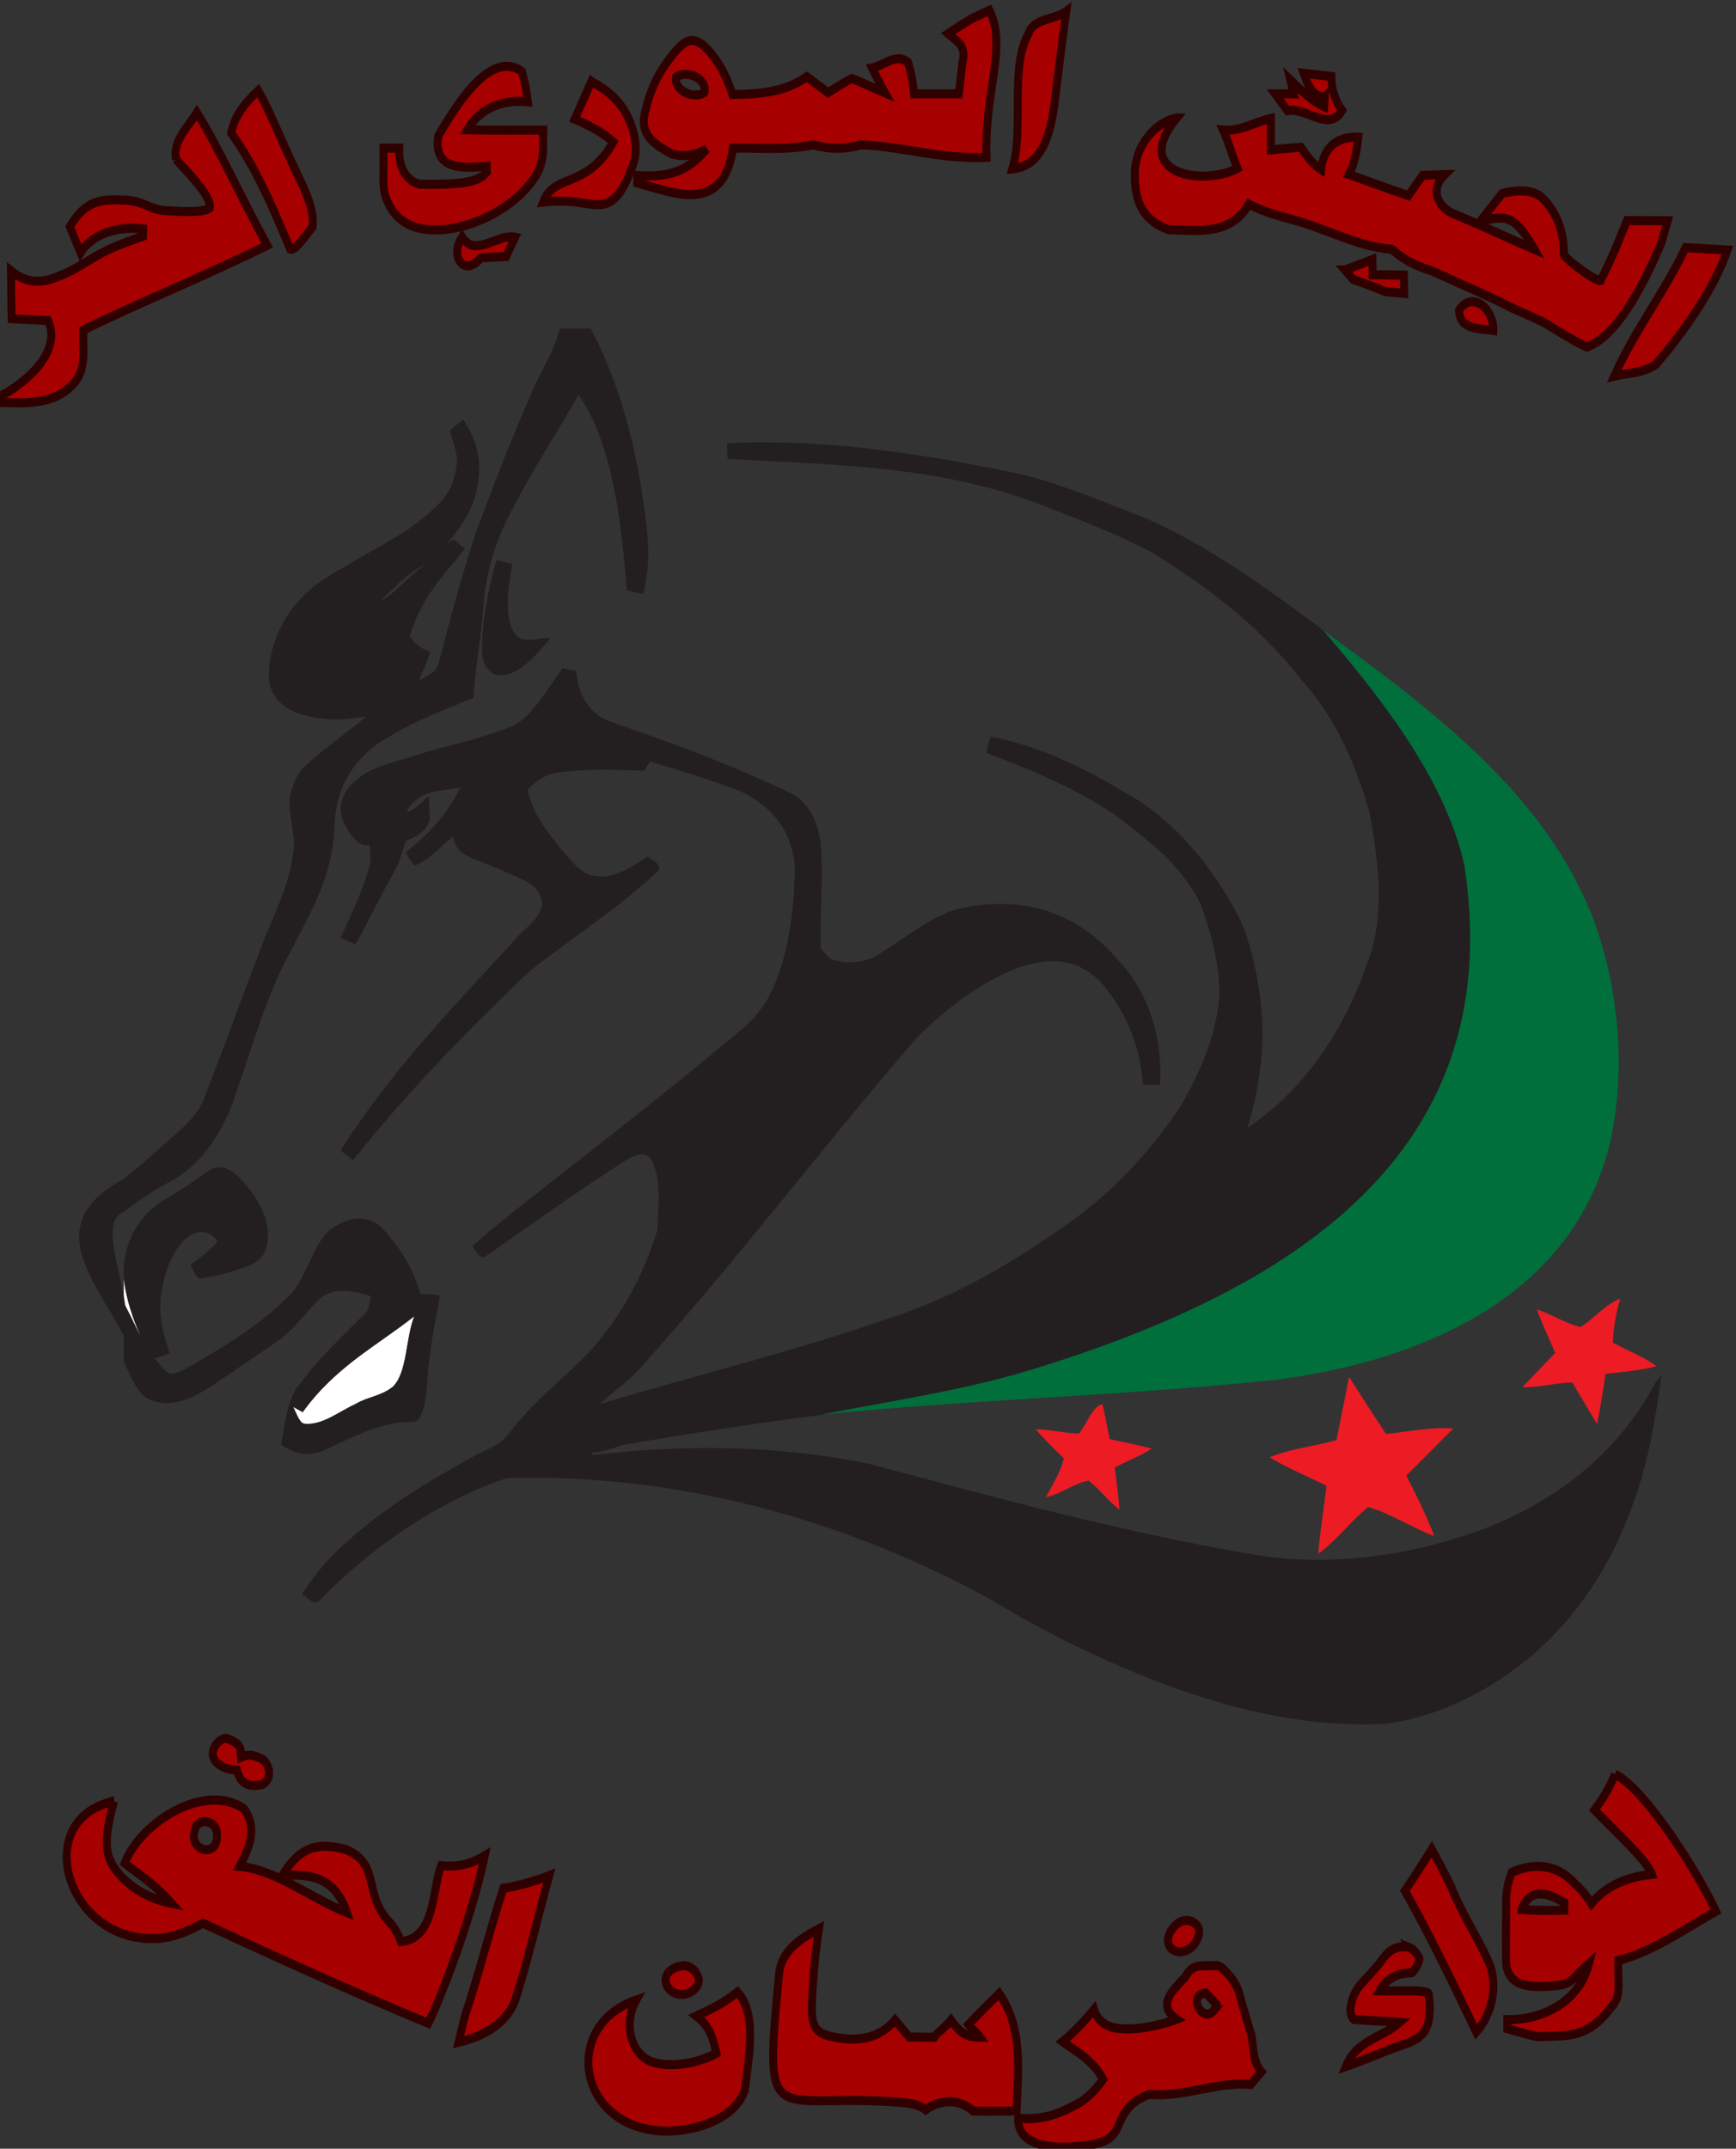 <?xml version="1.0" encoding="UTF-8" standalone="no"?>
<svg
   xmlns:dc="http://purl.org/dc/elements/1.1/"
   xmlns:cc="http://creativecommons.org/ns#"
   xmlns:rdf="http://www.w3.org/1999/02/22-rdf-syntax-ns#"
   xmlns:svg="http://www.w3.org/2000/svg"
   xmlns="http://www.w3.org/2000/svg"
   xmlns:sodipodi="http://sodipodi.sourceforge.net/DTD/sodipodi-0.dtd"
   xmlns:inkscape="http://www.inkscape.org/namespaces/inkscape"
   width="497.771"
   height="615.962"
   viewBox="0 0 398.217 492.769"
   version="1.1"
   id="svg2"
   inkscape:version="0.48.4 r9939"
   sodipodi:docname="Insignia of the Knights of Justice Brigade.svg">
  <rect x="0" y="0" width="398.217" height="492.769" fill="#333333" stroke="none"/>
  <defs
     id="defs30">
    <path
       style="fill:none;stroke:#00ff00;stroke-width:0.836px;stroke-linecap:butt;stroke-linejoin:miter;stroke-opacity:1"
       d="m 1302.999,-41.008 c 4.413,28.573 94.097,37.37 144.442,37.248 55.705,-0.135 138.24,-10.864 141.043,-37.248"
       id="path3273-9-3"
       inkscape:connector-curvature="0"
       sodipodi:nodetypes="csc" />
    <path
       style="fill:none;stroke:#00ff00;stroke-width:0.836px;stroke-linecap:butt;stroke-linejoin:miter;stroke-opacity:1"
       d="m 1302.999,-41.008 c 4.413,28.573 94.097,37.37 144.442,37.248 55.705,-0.135 138.24,-10.864 141.043,-37.248"
       id="path3273-9-4"
       inkscape:connector-curvature="0"
       sodipodi:nodetypes="csc" />
  </defs>
  <sodipodi:namedview
     pagecolor="#ffffff"
     bordercolor="#666666"
     borderopacity="1"
     objecttolerance="10"
     gridtolerance="10"
     guidetolerance="10"
     inkscape:pageopacity="0"
     inkscape:pageshadow="2"
     inkscape:window-width="1680"
     inkscape:window-height="988"
     id="namedview28"
     showgrid="false"
     inkscape:zoom="0.08594067"
     inkscape:cx="1413.4933"
     inkscape:cy="643.41991"
     inkscape:window-x="-8"
     inkscape:window-y="-8"
     inkscape:window-maximized="1"
     inkscape:current-layer="g4344"
     fit-margin-top="0"
     fit-margin-left="0"
     fit-margin-right="0"
     fit-margin-bottom="0" />
  <g
     id="g3077"
     transform="matrix(1.019,0,0,0.933,78.17,-573.045)">
    <g
       transform="matrix(0.705,0,0,1.368,1397.771,-355.986)"
       id="#006f3cff-2">
      <g
         id="g4344"
         transform="matrix(1.393,0,0,0.784,855.118,353.873)">
        <g
           transform="matrix(1.818,0,0,2.074,-2142.47,439.47)"
           id="#e6010eff-7-7-7"
           style="fill:#a70000;fill-opacity:1;stroke:#2e0000;stroke-opacity:1">
          <path
             id="path4190-4-8-2"
             d="m 137.54,8.65 c 0.54,-0.22 1.63,-0.66 2.17,-0.88 2.285,3.988 -0.648,8.959 -0.366,16.254 C 133.545,24.245 128.76,22.81 123.59,22.64 l -0.05,-0.01 c -0.05,0.01 -0.13,0.02 -0.18,0.03 -1.9,0.49 -3.85,0.46 -5.75,0 -0.04,0 -0.12,-0.02 -0.16,-0.02 l -0.07,0.01 c -3.31,0.6 -6.67,0.31 -10.01,0.35 -0.486,2.989 -1.784,4.384 -3.544,4.896 -2.386,0.694 -5.312,-0.263 -8.518,-1.052 l 0,-0.81 C 99.533,26.262 101.753,25.453 104.05,23.1 c -1.642,0.783 -3.149,0.887 -4.467,0.505 -2.458,-1.169 -4.04,-2.261 -3.251,-4.712 0.481,-1.941 1.341,-3.673 2.506,-5.117 2.49,-3.093 3.709,-3.752 6.323,-0.623 0.964,1.172 1.625,2.518 2.149,3.926 3.22,-0.06 6.56,-0.2 9.37,-1.97 0.9,0.59 1.79,1.17 2.69,1.76 0.98,-0.56 1.97,-1.11 3,-1.57 1.33,0.46 2.61,1.03 3.94,1.49 l 0.18,0.07 c -0.04,-0.06 -0.1,-0.18 -0.14,-0.24 -0.36,-0.62 -1.08,-1.86 -1.44,-2.48 1.49,-0.26 3.08,-1.71 4.54,-0.61 0.39,1.12 0.64,2.28 0.76,3.47 1.88,0 3.76,0 5.64,0 0.11,-0.86 0.34,-2.57 0.45,-3.43 0.34,-1.1 0.05,-1.95 -0.88,-2.55 l -0.92,-0.68 c 1,-0.58 2.01,-1.14 3.04,-1.69 m -37.33,6.51 c -0.27,1.58 2.4,2.47 3.57,1.68 0.37,-1.64 -2.4,-2.5 -3.57,-1.68 z"
             inkscape:connector-curvature="0"
             style="fill:#a70000;fill-opacity:1;stroke:#2e0000;stroke-opacity:1"
             sodipodi:nodetypes="ccccccccccsccccccccccccccccccccccccc" />
          <path
             id="path4192-2-8-6"
             d="m 144.63,10.38 c 0.56,-1.74 3.34,-1.55 4.77,-2.49 -0.437,2.718 -1.045,6.921 -1.419,9.754 -0.565,4.247 -1.833,7.348 -5.381,7.656 1.523,-4.409 -0.377,-11.241 2.03,-14.92 z"
             inkscape:connector-curvature="0"
             style="fill:#a70000;fill-opacity:1;stroke:#2e0000;stroke-opacity:1"
             sodipodi:nodetypes="ccccc" />
          <path
             id="path4194-7-2-0"
             d="m 80.769,14.54 c 0.35,1.09 0.6,2.2 0.75,3.33 -2.96,-0.26 -5.89,0.54 -7.64,3.1 3.19,0.07 6.38,0.02 9.57,0.03 -0.04,1.502 0.189,2.934 -0.59,4.53 -1.193,1.991 -3.398,3.659 -5.866,4.808 -2.198,1.023 -4.604,1.634 -6.687,1.694 -3.822,0.098 -5.57,-1.296 -6.474,-3.102 -0.677,-1.173 -0.523,-2.538 -0.523,-3.739 0,-0.731 0,-1.461 0,-2.191 0.44,0 1.546,0 1.986,0 -0.143,2.11 0.967,3.704 2.624,3.99 4.257,0.048 7.264,-0.046 8.42,-1.34 l -0.02,-0.65 c -2.62,0.18 -6.84,0.62 -6.1,-3.36 1.015,-1.508 2.788,-4.18 4.845,-5.941 1.792,-1.535 3.798,-2.379 5.705,-1.159 z"
             inkscape:connector-curvature="0"
             style="fill:#a70000;fill-opacity:1;stroke:#2e0000;stroke-opacity:1"
             sodipodi:nodetypes="cccccscccccccccsc" />
          <path
             id="path4196-7-9-1"
             d="m 181.98,17.37 c -1.65,-0.06 -2.13,-1.4 -2.64,-2.64 0.87,0.09 2.6,0.26 3.47,0.35 0.03,1.42 0.49,2.67 1.37,3.75 -1.61,2.48 -4.55,-0.38 -6.88,0.03 -0.39,-0.47 -1.17,-1.4 -1.56,-1.86 l 2.32,0 -0.42,-1.55 c 1.32,1.13 2.64,2.3 4.27,2.96 l 0.07,-1.04 z"
             inkscape:connector-curvature="0"
             style="fill:#a70000;fill-opacity:1;stroke:#2e0000;stroke-opacity:1" />
          <path
             id="path4198-9-1-6"
             d="m 89.51,15.66 c 1.728,0.718 3.237,1.87 4.122,3.125 1.288,1.819 1.981,4.268 1.05,6.244 -2.405,5.934 -4.579,3.901 -8.326,3.84 -0.946,-0.016 -1.922,-0.014 -2.906,0.081 1.414,-3.237 5.463,-1.381 8.84,-6.63 -1.512,-1.158 -3.123,-1.854 -4.87,-2.52 0.72,-1.421 1.483,-2.908 2.09,-4.14 z"
             inkscape:connector-curvature="0"
             style="fill:#a70000;fill-opacity:1;stroke:#2e0000;stroke-opacity:1"
             sodipodi:nodetypes="cccscccc" />
          <path
             id="path4200-3-3-5"
             d="m 44.11,21.34 c 0.42,-2 1.88,-3.45 3.4,-4.7 1.326,1.951 3.247,6.178 4.893,9.158 1.158,2.097 2.196,4.047 1.973,5.905 -0.88,0.91 -2.187,2.72 -2.826,2.447 -2.264,-4.736 -4.343,-9.035 -7.44,-12.81 z"
             inkscape:connector-curvature="0"
             style="fill:#a70000;fill-opacity:1;stroke:#2e0000;stroke-opacity:1"
             sodipodi:nodetypes="ccsccc" />
          <path
             id="path4202-1-5-7"
             d="m 37.161,24.253 c -0.49,-2.07 1.581,-3.656 2.621,-5.186 2.872,4.066 5.931,10.013 8.871,14.673 -7.612,3.308 -16.066,6.305 -23.191,9.364 -0.121,2.72 0.772,5.07 -2.696,6.981 C 20.531,51.338 17.387,51.175 14.97,51.09 l 0.07,-0.68 c 3.847,-1.869 7.63,-5.114 5.98,-8.36 -1.64,-0.06 -2.961,-0.12 -4.591,-0.2 -0.07,-1.69 -0.047,-3.598 -0.087,-5.288 2.215,1.567 4.116,1.337 6.336,0.471 1.91,-0.644 3.526,-1.729 5.215,-2.495 C 29.617,33.761 31.438,33.208 32.99,32.73 l 0.02,-0.8 c -3.151,-0.339 -6.342,0.482 -7.9,2.61 -0.45,-0.95 -0.9,-1.9 -1.35,-2.86 1.619,-2.376 3.234,-3.094 6.204,-2.948 3.12,-0.079 3.575,1.057 5.911,1.172 1.871,0.102 4.603,0.274 5.535,-0.293 0.28,-1.237 -2.718,-3.857 -4.249,-5.359 z"
             inkscape:connector-curvature="0"
             style="fill:#a70000;fill-opacity:1;stroke:#2e0000;stroke-opacity:1"
             sodipodi:nodetypes="cccccccccccccccccccc" />
          <path
             id="path4204-9-9-5"
             d="m 163.31,19.67 c -5.883,6.318 3.457,7.52 7.68,5.56 -0.68,-1.42 -1.103,-2.83 -1.823,-4.23 2.158,0.184 4.187,-0.952 6.019,-1.286 0,0.87 0.02,2.6 0.02,3.47 1.32,-0.11 2.444,-0.184 3.764,-0.284 0.75,0.93 1.49,1.9 2.56,2.48 0.27,-2.6 2.22,-3.69 4.69,-3.59 -0.18,1.43 -0.42,2.87 -1.19,4.12 2.639,0.793 5.055,1.63 7.51,2.33 0.45,-0.56 1.33,-1.68 1.78,-2.23 0.69,-0.02 2.08,-0.06 2.78,-0.08 -2.01,1.76 -0.71,3.8 1.45,4.44 3.428,1.247 6.723,2.626 9.89,3.83 -2.767,-4.266 -3.882,-3.561 -6.79,-3.19 0.9,-1.01 1.81,-2 2.72,-3.01 2.332,-0.477 3.876,-0.354 5.034,0.48 1.981,1.726 2.763,3.946 2.726,6.27 0.047,0.376 3.897,2.981 4.64,2.879 1.04,-1.85 1.75,-3.179 2.62,-5.109 0.02,-0.04 0.05,-0.12 0.07,-0.16 L 220.1,31 c 1.71,0 3.43,0.01 5.14,0.02 -0.2,0.62 -0.61,1.86 -0.82,2.48 -1.766,3.591 -5.234,10.228 -9.4,11.48 -1.87,-0.78 -3.64,-1.78 -5.42,-2.73 -1.39,-0.55 -2.76,-1.11 -4.15,-1.64 -0.04,-0.02 -0.12,-0.06 -0.16,-0.08 -2.26,-1.03 -4.58,-1.89 -6.88,-2.81 -0.72,-0.28 -2.16,-0.85 -2.88,-1.14 -0.04,-0.01 -0.13,-0.04 -0.17,-0.05 -1.76,-0.49 -3.46,-1.17 -4.88,-2.34 -4.363,-0.341 -7.846,-2.095 -11.939,-3.133 -2.217,-0.56 -4.074,-0.93 -6.131,-1.857 -1.313,2 -3.236,2.654 -5.321,2.836 -1.552,0.136 -3.194,0.01 -4.739,-0.016 -3.176,-0.949 -4.343,-2.96 -4.312,-6.166 0.05,-3.429 2.897,-5.829 5.272,-6.184 z"
             inkscape:connector-curvature="0"
             style="fill:#a70000;fill-opacity:1;stroke:#2e0000;stroke-opacity:1"
             sodipodi:nodetypes="ccccccccccccccccccccccccccccccccccsccc" />
          <path
             id="path4206-8-8-4"
             d="m 75.58,35.12 c -2.09,2.24 -4.01,-0.22 -2.36,-2.3 1.67,2.36 4.42,-0.41 6.69,0.02 -0.28,0.53 -0.86,1.6 -1.15,2.14 -1.06,0.03 -2.12,0.08 -3.18,0.14 z"
             inkscape:connector-curvature="0"
             style="fill:#a70000;fill-opacity:1;stroke:#2e0000;stroke-opacity:1" />
          <path
             id="path4208-6-4-1"
             d="m 227.48,33.99 c 1.76,0.08 3.52,0.19 5.28,0.27 -1.633,4.196 -5.355,8.918 -9.03,12.65 -1.667,0.975 -3.48,0.92 -5.24,1.28 2.55,-5.01 6.33,-9.26 8.99,-14.2 z"
             inkscape:connector-curvature="0"
             style="fill:#a70000;fill-opacity:1;stroke:#2e0000;stroke-opacity:1"
             sodipodi:nodetypes="ccccc" />
          <path
             id="path4210-5-0-2"
             d="m 184.53,36.46 c 1.15,-0.38 2.31,-0.77 3.47,-1.15 0.01,0.42 0.01,1.26 0.02,1.68 1.31,0.01 2.62,0.03 3.94,0.04 0.01,0.5 0.04,1.51 0.05,2.02 -0.6,-0.05 -1.81,-0.15 -2.41,-0.2 -1.32,-0.48 -2.65,-0.92 -3.99,-1.33 -0.03,-0.01 -0.07,-0.04 -0.09,-0.05 l -0.99,-1.01 z"
             inkscape:connector-curvature="0"
             style="fill:#a70000;fill-opacity:1;stroke:#2e0000;stroke-opacity:1" />
          <path
             id="path4212-0-7-0"
             d="m 198.91,40.92 c 1.71,-2.27 4.41,-0.1 4.34,2.22 -1.62,-0.26 -4.2,0.07 -4.34,-2.22 z"
             inkscape:connector-curvature="0"
             style="fill:#a70000;fill-opacity:1;stroke:#2e0000;stroke-opacity:1" />
          <path
             id="path4220-0-6-0"
             d="m 43.64,198.75 c 2.147,0.715 1.587,1.455 1.69,2.08 0.4,-0.139 0.948,-0.542 2.52,0.11 1.064,0.389 1.614,2.307 0.148,2.895 -1.755,0.306 -2.733,-0.096 -3.178,-1.615 -1.036,-0.035 -1.782,-0.269 -2.346,-0.668 -1.785,-1.244 0.314,-3.095 1.166,-2.802 z"
             inkscape:connector-curvature="0"
             style="fill:#a70000;fill-opacity:1;stroke:#2e0000;stroke-opacity:1"
             sodipodi:nodetypes="ccccccc" />
          <path
             id="path4222-2-3-1"
             d="m 218.59,202.67 c 3.871,1.73 10.399,10.801 12.73,15.16 -4.167,2.074 -8.073,4.494 -12.32,5.44 -0.004,0.531 -0.005,1.063 -0.004,1.595 0.083,1.599 0.164,2.548 -0.884,3.568 -1.031,1.217 -2.025,1.97 -3.041,2.436 -1.607,0.739 -3.265,0.762 -5.2,0.78 -0.817,0.089 -1.472,-0.006 -2.212,-0.192 C 206.813,231.248 205.648,230.962 205,230.8 l 0,-1.001 c 4.682,0.066 9.133,-2.116 10.32,-6.209 -0.465,0.365 -0.92,0.737 -1.369,1.116 -1.106,1.32 -2.309,1.333 -3.795,1.409 -2.598,0.13 -5.482,-0.008 -5.316,-3.225 -0.02,-1.87 0,-3.74 0.02,-5.61 -0.07,-1.32 0.16,-2.57 0.7,-3.75 3.046,-1.196 5.891,-0.765 7.902,1.197 0.85,0.667 1.565,1.414 2.138,2.253 2.027,-2.168 4.876,-2.985 7.64,-3.23 -0.681,-1.626 -4.74,-4.83 -7.24,-7.11 1.02,-1.22 1.94,-2.52 2.59,-3.97 m -11.798,14.963 c 1.79,0.11 3.6,0.13 5.4,0.07 l 0,-0.84 c -2.05,-1.03 -4.18,-1.78 -5.4,0.77 z"
             inkscape:connector-curvature="0"
             style="fill:#a70000;fill-opacity:1;stroke:#2e0000;stroke-opacity:1"
             sodipodi:nodetypes="cccccsccccccccccccccccccc" />
          <path
             id="path4224-4-6-4"
             d="m 29.34,205.67 c -1.395,4.456 -1.184,6.225 0.599,8.015 1.36,1.366 3.495,2.71 6.665,3.276 C 34.197,214.609 32.312,213.687 30.67,212.52 32.736,207.92 40.804,203.558 45.705,206.487 47.567,208.702 46.27,210.99 45.17,212.87 c 4.394,0.297 8.976,3.495 13.535,5.119 -1.772,-4.542 -5.451,-4.119 -8.135,-4.159 2.286,-3.224 4.517,-3.628 7.99,-2.83 4.525,1.651 2.043,4.996 5.688,8.204 0.462,0.488 0.893,1.107 1.262,1.976 4.339,-0.34 3.926,-5.702 5.059,-8.384 2.455,0.207 4.066,-0.34 5.511,-1.106 -1.676,7.057 -5.727,16.139 -7.127,18.513 C 59.206,226.673 48.747,222.485 40.54,219.15 c -2.012,0.965 -4.064,1.704 -6.154,1.694 -6.653,0.156 -10.918,-4.61 -11.024,-8.88 -0.071,-2.873 1.742,-5.522 5.979,-6.294 z m 10.14,3.38 c -0.63,1.91 2.45,2.91 2.83,0.8 0,-0.17 0,-0.5 0,-0.67 -0.17,-1.53 -2.63,-1.77 -2.83,-0.13 z"
             inkscape:connector-curvature="0"
             style="fill:#a70000;fill-opacity:1;stroke:#2e0000;stroke-opacity:1"
             sodipodi:nodetypes="csccccccccccccccsccccc" />
          <path
             id="path4226-8-1-6"
             d="m 192.09,215.57 c 1.11,-1.41 2.332,-3.151 3.392,-4.601 0.84,1.36 1.66,2.73 2.44,4.13 1.27,2.87 3.354,5.619 4.763,8.358 1.2,2.58 0.415,5.713 -1.595,7.733 -3.134,-5.798 -6.168,-11.218 -9,-15.62 z"
             inkscape:connector-curvature="0"
             style="fill:#a70000;fill-opacity:1;stroke:#2e0000;stroke-opacity:1"
             sodipodi:nodetypes="cccccc" />
          <path
             id="path4228-6-5-0"
             d="m 78.42,215.29 c 1.97,-0.28 3.91,-0.77 5.79,-1.41 -1.429,4.506 -2.637,9.268 -4.287,13.758 -1.12,2.74 -4.363,4.102 -7.153,4.672 0.19,-0.68 0.56,-2.04 0.75,-2.72 0.01,-0.04 0.04,-0.12 0.05,-0.16 1.876,-4.968 3.096,-9.394 4.85,-14.14 z"
             inkscape:connector-curvature="0"
             style="fill:#a70000;fill-opacity:1;stroke:#2e0000;stroke-opacity:1"
             sodipodi:nodetypes="ccccccc" />
          <path
             id="path4232-0-4-7"
             d="m 113.16,225 c 0.18,-2.82 2.79,-4.18 5.05,-5.24 -0.496,2.892 -0.779,5.759 -0.901,8.685 -0.012,2.664 0.923,3.056 3.643,3.419 2.485,0.311 5.014,-0.089 6.856,-2.002 0.44,0.47 1.33,1.4 1.78,1.86 1.05,0.01 2.11,0.02 3.16,0.03 0.62,-0.72 1.497,-1.173 2.117,-1.893 1.05,1.3 1.904,1.916 3.694,1.896 -0.37,-0.48 -1.12,-0.926 -1.5,-1.406 1.17,-1.07 2.659,-2.413 3.879,-3.433 3.061,3.83 2.391,8.633 2.191,12.973 -1.76,0.03 -3.71,0.06 -5.47,0.02 -2.413,-1.875 -5.103,-0.747 -5.985,-0.135 -0.956,-0.687 -2.337,-0.769 -3.235,-0.832 C 112.279,237.804 111.217,242.671 113.16,225 z"
             inkscape:connector-curvature="0"
             style="fill:#a70000;fill-opacity:1;stroke:#2e0000;stroke-opacity:1"
             sodipodi:nodetypes="ccccccccccccccsc" />
          <path
             id="path4234-9-2-1"
             d="m 192.57,221.803 c 0.514,0.178 0.971,0.544 1.34,1.207 0.07,0.45 -0.716,1.607 -1.006,1.62 -1.68,0.05 -3.066,0.526 -3.986,1.996 2.17,0.06 6.166,-0.191 6.201,0.374 0.232,1.875 0.121,3.317 -0.683,4.27 -1.066,1 -2.269,1.205 -3.536,1.61 -0.793,0.256 -1.582,0.52 -2.36,0.81 -1.3,0.43 -2.59,0.9 -3.9,1.3 1.343,-2.93 4.59,-3.17 6.79,-4.89 -1.92,-0.12 -3.85,-0.18 -5.77,-0.31 -0.354,-0.306 -0.468,-0.743 -0.419,-1.268 0.185,-1.297 0.697,-2.066 1.553,-2.868 0.696,-0.659 1.379,-1.331 2.044,-2.019 1.141,-1.468 2.025,-2.075 3.732,-1.831 z"
             inkscape:connector-curvature="0"
             style="fill:#a70000;fill-opacity:1;stroke:#2e0000;stroke-opacity:1"
             sodipodi:nodetypes="ccccccccccccccc" />
          <path
             id="path4236-0-0-7"
             d="m 99.848,224.157 c 0.89,-0.385 1.799,-0.524 2.684,0.239 0.915,0.984 0.515,1.72 -0.239,2.216 -2.344,1.43 -4.856,-1.229 -2.445,-2.455 z"
             inkscape:connector-curvature="0"
             style="fill:#a70000;fill-opacity:1;stroke:#2e0000;stroke-opacity:1"
             sodipodi:nodetypes="cccc" />
          <path
             id="path4238-0-9-7"
             d="m 166.933,223.845 c 0.364,-0.005 0.728,-0.01 1.092,-0.014 0.641,-0.115 0.982,0.235 1.41,0.593 0.342,0.302 0.676,0.634 0.972,1.013 0.439,0.562 0.795,1.227 0.974,2.053 0.45,1.33 0.87,2.68 1.36,4 0.3,1.39 0.16,2.98 1.26,4.08 -0.34,0.35 -1.02,1.05 -1.36,1.4 -4.33,-0.34 -8.43,1.45 -12.77,1.09 -3.124,1.012 -3.427,2.701 -4.079,3.8 -0.719,1.213 -1.784,1.798 -5.755,2.007 -3.38,0.184 -6.842,-0.466 -6.703,-3.179 2.971,0.222 4.788,-0.325 7.376,-1.528 1.082,-0.503 2.173,-1.319 3.33,-2.759 -1.312,-2.076 -2.905,-2.8 -5.111,-4.164 1.203,-0.831 2.704,-2.213 3.964,-3.553 0.46,1.326 1.591,1.973 3.313,2.111 2.342,0.187 5.255,-0.427 7.114,-1.034 -2.595,-1.591 -0.472,-3.194 1.091,-4.686 0.737,-1.156 1.367,-1.209 2.522,-1.229 z M 168.07,228.73 c 0.06,-0.16 0.17,-0.48 0.23,-0.64 -0.33,-0.3 -0.98,-0.91 -1.31,-1.22 -2.39,0.13 -0.42,3.51 1.08,1.86 z"
             inkscape:connector-curvature="0"
             style="fill:#a70000;fill-opacity:1;stroke:#2e0000;stroke-opacity:1"
             sodipodi:nodetypes="cccscccccsccscccsccccccc" />
          <path
             id="path4240-6-7-7"
             d="m 107.951,226.756 c 2.59,2.48 1.323,7.51 0.933,10.8 -1.006,2.782 -5.132,4.394 -9.355,4.559 C 87.901,242.418 85.444,230.549 95.18,227.63 c -1.688,2.621 -0.663,6.022 2.006,6.85 2.538,0.737 6.048,0.034 8.094,-0.95 -0.437,-1.743 -0.844,-2.998 -2.52,-4.12 1.993,-0.803 3.486,-1.478 5.191,-2.654 z"
             inkscape:connector-curvature="0"
             style="fill:#a70000;fill-opacity:1;stroke:#2e0000;stroke-opacity:1"
             sodipodi:nodetypes="cccccccc" />
          <path
             id="path4236-0-3-3-7"
             d="m 162.576,220.024 c 0.58,-0.778 1.298,-1.352 2.446,-1.131 1.283,0.397 1.303,1.235 0.897,2.041 -1.32,2.408 -4.822,1.355 -3.344,-0.91 z"
             inkscape:connector-curvature="0"
             style="fill:#a70000;fill-opacity:1;stroke:#2e0000;stroke-opacity:1"
             sodipodi:nodetypes="cccc" />
        </g>
        <g
           transform="matrix(1.019,0,0,0.933,-3555.146,115.079)"
           id="g4645-3">
          <g
             id="#ffffffff-1-8-3"
             transform="matrix(0.705,0,0,1.368,1440.864,443.11)">
            <path
               d="m 0,170.57 c 0.82,3.99 3.09,7.43 5.51,10.63 -1.8,-2.09 -3.59,-4.18 -5.47,-6.19 l -0.04,0.96 0,-5.4 z"
               id="path5-7-9-5"
               inkscape:connector-curvature="0"
               style="fill:#ffffff" />
            <path
               d="m 57.09,194.58 c 10.51,-8.19 23.59,-11.88 35.61,-17.22 -2.79,3.96 -2.2,10.1 -6.82,12.65 -3.75,1.72 -7.99,1.79 -11.89,3.1 -5.29,1.36 -10.48,3.8 -16.05,3.57 -1.9,0.04 -2.76,-1.88 -3.92,-3.04 1.02,0.31 2.04,0.62 3.07,0.94 z"
               id="path7-4-3-9"
               inkscape:connector-curvature="0"
               style="fill:#ffffff" />
          </g>
          <g
             id="#231f20ff-0-4-9"
             transform="matrix(0.705,0,0,1.368,1440.864,443.11)">
            <path
               sodipodi:nodetypes="ccccccccccccccccscscccccccccccccccccccccccccccccc"
               d="m 139.18,0 9.76,0 c 7.44,7.77 12.89,17.54 15.95,27.85 1.7,6.37 4.15,13.62 0.72,19.85 -1.72,-0.23 -3.44,-0.46 -5.15,-0.69 -1.65,-12.7 -4.82,-26.67 -15.34,-35.07 -7.46,7.27 -15.37,14.08 -22.34,21.84 -3.74,4.04 -6.63,9.02 -7.82,14.44 -0.58,6.14 -2.69,12 -3.41,18.13 -10.45,2.36 -20.97,4.63 -31.01,8.41 -4.72,2.08 -9.65,4.88 -12.01,9.69 -1.64,2.98 -1.04,6.55 -2.21,9.68 -2.37,6.97 -8.01,12.03 -12.77,17.39 -7.57,7.5 -12.38,17.12 -17.91,26.09 -4.43,7.67 -12.22,13.03 -20.63,15.48 -5.09,1.61 -10.15,3.33 -15.01,5.55 -5.48,1.218 -3.585,5.815 -1.448,11.274 1.524,3.892 3.171,8.223 2.359,12.08 C -4.13,175.805 -13.839,169.396 -14.23,163.425 -14.479,159.619 -10.943,155.991 0,152.71 c 5.58,-2.52 11.05,-5.28 16.52,-8.03 3.43,-1.8 7.19,-3.49 9.39,-6.85 6.55,-9.47 12.74,-19.17 19.24,-28.66 3.47,-4.71 7.59,-9.28 8.95,-15.13 1.14,-3.58 -2.46,-7.06 -0.78,-10.58 0.93,-2.58 3.24,-4.33 5.63,-5.49 6.06,-2.95 12.33,-5.42 18.41,-8.31 -7.43,0.77 -14.99,0.84 -22.33,-0.68 -2.46,-0.59 -4.97,-1.42 -6.95,-3.05 -3.03,-2.34 -1.6,-6.92 0.05,-9.7 5.19,-8 14.79,-11.12 23.45,-13.79 9.98,-3.46 20.45,-5.93 29.62,-11.35 2.66,-1.5 4.72,-4.21 5.13,-7.27 -0.12,-2.04 -1.48,-3.74 -2.29,-5.54 1.41,-0.64 2.82,-1.28 4.23,-1.92 3.09,2.48 5.88,6.11 4.97,10.33 -0.9,5.75 -5.98,9.04 -10.33,12.13 0.57,-0.24 1.71,-0.73 2.28,-0.97 1.24,0.57 2.47,1.13 3.71,1.71 -6.48,4.48 -13.79,8.54 -17.68,15.71 1.9,1.59 4.23,2.37 6.64,2.75 -1.17,1.81 -2.43,3.57 -3.72,5.3 2.23,-1.12 5.62,-1.04 6.58,-3.78 3.57,-7.84 7.37,-15.6 11.72,-23.05 5.53,-8.37 11.25,-16.61 17.37,-24.57 2.99,-4.09 7.11,-7.3 9.37,-11.92 M 81.9,48.94 c 5.3,-1.55 9.73,-5.08 14.99,-6.77 -5.36,1.36 -10.23,4.05 -14.99,6.77 z"
               id="path10-9-4-8"
               inkscape:connector-curvature="0"
               style="fill:#231f20" />
            <path
               d="m 192.44,20.61 c 30.11,-0.87 60.2,1.71 90.09,5.1 12.68,1.42 25.13,4.33 37.58,7.03 21.67,4.56 42.31,12.92 62.66,21.45 10.31,7.39 22.31,12.57 30.9,22.18 5.29,6.16 11.77,11.89 14.12,19.94 2.63,8.18 4.15,17.32 1.03,25.58 -2.36,7.49 -7.14,13.9 -11.98,19.95 -10.64,10.05 -23.85,16.79 -36.83,23.29 -5.99,3.09 -12.52,4.9 -18.89,7.03 -16.1,5.53 -32.62,10.01 -49.5,12.33 -15.15,2.5 -30.34,4.89 -45.63,6.32 -13.96,2.13 -28.11,2.5 -42.12,4.17 -21.55,1.57 -43.08,3.38 -64.58,5.52 -3.26,0.58 -6.52,1.26 -9.84,1.37 0,0.1 0,0.32 -0.01,0.43 29.51,-1.98 59.24,-1.83 88.64,1.6 40.52,6.11 81.07,12.29 121.87,16.2 21.64,2.1 43.52,0.81 64.92,-2.83 12.93,-2.19 25.73,-5.51 37.8,-10.69 9.49,-4.16 18.63,-9.54 25.85,-17.07 0.65,-0.6 1.37,-1.14 2.14,-1.6 -1.91,7.94 -4.35,15.9 -8.87,22.79 -8.47,13.67 -22.17,23.29 -36.77,29.53 -13.34,5.67 -27.63,9.13 -42.06,10.31 -32.85,1.03 -65.49,-4.96 -97.11,-13.39 -10.06,-2.69 -20.01,-5.76 -29.86,-9.13 -48.81,-14.9 -99.97,-22.08 -150.98,-21.65 -3.91,-0.08 -7.68,1.09 -11.45,1.9 -17.64,4.31 -34.79,10.82 -50.59,19.81 -1.98,1.56 -4.22,-0.16 -6.17,-0.83 3.8,-3.12 7.8,-6 12.18,-8.24 13.45,-7.13 27.96,-11.94 42.47,-16.42 3.89,-1.3 8.23,-1.73 11.58,-4.29 8.1,-5.95 17.48,-9.75 26.07,-14.87 8.55,-5.4 16.29,-12.56 21.14,-21.53 0.22,-3.85 1.29,-8.42 -1.21,-11.74 -1.71,-2.83 -5.5,-1.79 -8.07,-1.03 -15.27,5.35 -30.23,11.54 -45.31,17.4 -1.65,0.75 -3.3,-0.61 -4.32,-1.8 5.49,-2.74 11.06,-5.34 16.7,-7.76 20.05,-8.84 40.1,-17.67 60.01,-26.83 6.1,-3.13 12.98,-5.21 17.88,-10.24 5.76,-6.13 7.99,-14.76 8.22,-22.98 -1,-7.93 -9.39,-11.33 -16.05,-13.49 -9.98,-2.27 -20.1,-3.99 -30.19,-5.66 -0.46,0.41 -1.37,1.23 -1.83,1.64 -8.99,-0.18 -18,-0.39 -26.98,0.28 -3.61,0.25 -7.17,1.21 -10.23,3.2 1.99,4.79 6.56,7.63 10.61,10.52 3.29,2.05 6.55,4.68 10.59,4.86 5.95,0.7 11.67,-1.48 17.17,-3.45 1.15,0.68 5.33,1.43 2.73,2.89 -13.12,6.79 -27.1,11.75 -40.58,17.76 -19.3,10.32 -38.3,21.27 -56.22,33.87 -1.34,-0.57 -2.69,-1.12 -4,-1.75 16.86,-14.89 36.57,-26.05 55.63,-37.84 2.88,-2.07 6.99,-2.97 8.75,-6.24 -0.22,-2.24 -2.64,-3.38 -4.51,-4.04 -5.98,-1.73 -12.08,-3.04 -18.15,-4.41 -2.26,-0.63 -5.07,-1.3 -5.81,-3.88 -4.02,1.88 -7.84,4.37 -12.25,5.26 -1.08,-0.64 -2.03,-1.44 -2.87,-2.39 6.4,-2.83 12.8,-6.26 17.44,-11.64 -5.75,0.78 -12.73,0.1 -17.25,4.36 2.65,-0.16 4.84,-1.76 7.19,-2.8 0.09,1.08 0.26,3.25 0.35,4.33 -1.83,2.52 -4.89,2.94 -7.66,3.74 -1.12,1.85 -2.01,3.88 -3.62,5.38 -4.28,4.26 -8.2,8.86 -12.44,13.16 -1.59,-0.4 -3.19,-0.78 -4.78,-1.17 3.29,-4.1 6.82,-8.1 9.19,-12.83 0.71,-1.2 0.23,-2.56 0.06,-3.83 -3.57,0.56 -6.87,-2.1 -8.75,-4.88 -1.46,-2.22 0.68,-4.52 2.48,-5.69 5.99,-3.64 13.15,-4.05 19.87,-5.33 10.29,-1.89 20.73,-2.95 30.95,-5.23 6.82,-1.32 11.72,-6.58 17.02,-10.63 1.44,0.18 2.89,0.37 4.34,0.55 0.81,5.2 5.73,8.01 10.46,8.96 19.2,3.74 38.39,7.66 57.28,12.76 4.69,1.01 9.26,4.25 10.29,9.17 0.88,6.27 -0.28,12.59 -0.05,18.89 1.41,0.85 2.78,1.96 4.49,2.13 5.41,0.76 11.09,0.39 16.14,-1.85 8.23,-2.88 16.3,-6.65 25.06,-7.61 16.87,-1.84 35.01,-0.17 49.44,9.54 7.84,4.47 14.39,12.73 13.16,22.24 -1.81,0.03 -3.62,0.03 -5.43,0.01 -0.83,-7.86 -6.8,-14.06 -13.14,-18.21 -8.37,-5.1 -18.78,-4.48 -28.01,-2.49 -10.8,2.49 -21.16,6.78 -30.82,12.18 -29.39,19.07 -57.51,40.05 -87.22,58.64 -4.39,2.99 -9.43,4.73 -14.08,7.23 31.3,-5.31 62.83,-9.55 94,-15.72 17.51,-3.24 34.54,-8.61 51.12,-15.02 14.58,-5.37 28.53,-12.85 40.4,-22.94 5.51,-5.64 11.4,-12.16 12.21,-20.36 -0.35,-5.69 -2.92,-11.04 -6.05,-15.71 -7,-7.84 -17.22,-11.45 -26.52,-15.74 -13.53,-5.24 -27.75,-8.36 -41.88,-11.47 0.43,-0.96 0.87,-1.92 1.33,-2.87 14.44,1.5 28.56,5.14 42.29,9.81 13.21,3.94 25.54,11.03 35.31,20.8 5.42,5.26 8.15,12.72 9.12,20.09 0.61,6.78 -1.48,13.59 -4.68,19.52 16.04,-5.96 30.99,-16.5 39.47,-31.65 4.26,-7.76 2.05,-16.96 -0.52,-24.88 -4.82,-9.75 -12.31,-18.18 -21.66,-23.8 -14.5,-10.5 -31.26,-17.17 -48.04,-23.06 -10.78,-3.14 -21.75,-5.57 -32.72,-7.94 -33.57,-7.65 -68.21,-7.65 -102.44,-8.78 -0.05,-0.7 -0.16,-2.1 -0.21,-2.8 z"
               id="path12-4-6-1"
               inkscape:connector-curvature="0"
               style="fill:#231f20" />
            <path
               d="m 118.97,41.52 c 1.66,0.26 3.33,0.53 5,0.79 -1.33,4.05 -2.82,9.62 1.05,12.75 3.48,1.7 7.53,0.33 11.24,0.51 -5.02,3.25 -10.46,6.99 -16.72,6.67 -2.33,-0.1 -5.26,-1.61 -5.22,-4.27 -0.07,-5.81 2.07,-11.34 4.65,-16.45 z"
               id="path14-8-0-8"
               inkscape:connector-curvature="0"
               style="fill:#231f20" />
            <path
               d="m 27.17,151.2 c 4.87,-1.81 9.86,0.9 13.61,3.88 2.72,2.15 5.99,5.16 5,9.04 -0.47,2.58 -3.33,3.52 -5.55,4.09 -5.01,1.12 -10.12,1.93 -15.25,2.29 -1.81,0.51 -2.64,-1.33 -3.71,-2.37 3.01,-1.18 5.99,-2.49 8.72,-4.23 -6.64,-4.7 -15.57,1.21 -17.6,8.18 -1.93,4.16 0.18,8.41 2.28,11.99 -1.23,0.22 -3.69,0.65 -4.91,0.86 1.69,0.99 3.24,2.47 5.25,2.79 2.79,-0.18 5.43,-1.16 8.07,-2 10.07,-3.33 20.19,-6.77 29.48,-11.94 5.46,-2.75 7.64,-9.31 13.21,-11.92 5,-2.11 10.99,-2.99 16.06,-0.65 5.19,2.94 10.03,6.86 12.92,12.17 2.05,-0.05 4.1,0.06 6.14,0.27 -1.58,5.04 -3.49,10.01 -4.01,15.31 -0.38,2.96 -1.09,7.53 -5.01,7.39 -9.51,-0.08 -18.69,2.68 -27.8,5.04 -4.59,1.16 -9.49,0.87 -13.86,-0.98 1.17,-3.8 2.07,-8.25 5.59,-10.61 6.54,-5.03 13.9,-8.79 21.04,-12.84 1.36,-0.53 1.53,-2.02 1.96,-3.21 -5.11,-0.85 -10.58,-1.68 -15.57,0.12 -4.42,2.23 -8.28,5.46 -12.86,7.41 -4.9,2.07 -9.93,3.8 -14.88,5.78 -8.42,3.09 -17.14,7.33 -26.37,5.43 C 5.01,192 2.38,188.51 0,185.49 l 0,-9.52 0.04,-0.96 c 1.88,2.01 3.67,4.1 5.47,6.19 C 3.09,178 0.82,174.56 0,170.57 l 0,-2.4 c 1.42,-7.08 8.57,-10.36 14.76,-12.33 4.21,-1.35 8.3,-3.02 12.41,-4.64 m 29.92,43.38 c -1.03,-0.32 -2.05,-0.63 -3.07,-0.94 1.16,1.16 2.02,3.08 3.92,3.04 5.57,0.23 10.76,-2.21 16.05,-3.57 3.9,-1.31 8.14,-1.38 11.89,-3.1 4.62,-2.55 4.03,-8.69 6.82,-12.65 -12.02,5.34 -25.1,9.03 -35.61,17.22 z"
               id="path16-8-6-2"
               inkscape:connector-curvature="0"
               style="fill:#231f20" />
          </g>
          <path
             sodipodi:nodetypes="ccccccscc"
             d="m 1710.666,517.223 c 26.589,21.184 53.648,43.449 62.747,77.435 4.165,15.831 4.948,33.006 1.763,48.505 -8.585,39.059 -44.107,53.68 -74.636,58.14 -34.061,3.953 -71.678,5.07 -102.948,8.625 18.012,-3.783 33.067,-6.197 48.327,-11.34 22.127,-7.481 43.278,-17.078 60.214,-30.287 26.338,-20.542 42.486,-49.823 36.266,-93.474 -4.521,-22.156 -20.604,-43.304 -31.733,-57.605 z"
             id="path19-4-6-6"
             inkscape:connector-curvature="0"
             style="fill:#006f3c" />
          <g
             id="#ed1b24ff-5-1-6"
             transform="matrix(0.705,0,0,1.368,1440.864,443.11)">
            <path
               d="m 464.84,179.29 c 4.29,-1.51 8.14,-4.17 12.64,-5.08 -1.3,2.46 -2.14,5.12 -2.37,7.9 4.65,1.41 9.45,2.42 13.97,4.22 -5.4,0.83 -10.87,1 -16.3,1.39 -0.76,3.04 -1.64,6.06 -2.68,9.02 -2.67,-2.46 -5.28,-4.99 -7.92,-7.48 -5.33,0.04 -10.62,0.93 -15.95,0.84 3.52,-2.01 6.97,-4.13 10.49,-6.12 -1.91,-2.64 -4.07,-5.1 -5.86,-7.83 4.71,0.81 9.24,2.57 13.98,3.14 z"
               id="path22-5-8-0"
               inkscape:connector-curvature="0"
               style="fill:#ed1b24" />
            <path
               d="m 390.96,188.25 c 3.9,3.45 7.82,6.89 11.8,10.26 7.13,-0.42 14.28,-1.3 21.43,-0.98 -5,2.81 -9.96,5.68 -14.97,8.45 3.15,3.46 6.27,6.98 8.93,10.85 -7.11,-1.44 -14,-4.13 -21.14,-5.19 -5.47,2.48 -10.32,6.15 -15.9,8.38 0.65,-4.12 1.74,-8.16 2.67,-12.22 -6.07,-1.67 -12.22,-3.11 -18.19,-5.1 7.01,-1.64 14.25,-1.94 21.35,-3.1 1.35,-3.78 2.67,-7.57 4.02,-11.35 z"
               id="path24-1-4-3"
               inkscape:connector-curvature="0"
               style="fill:#ed1b24" />
            <path
               d="m 304.78,198.41 c 2.49,-1.64 4.44,-5.05 7.51,-5.23 0.85,2.04 1.52,4.16 2.27,6.24 4.51,0.54 9.02,1.07 13.51,1.72 -3.89,1.34 -7.91,2.23 -11.87,3.36 0.57,2.53 1.11,5.06 1.53,7.62 -3.4,-1.48 -6.42,-3.69 -9.79,-5.23 -4.69,0.38 -9.04,2.49 -13.73,2.96 2.06,-2.2 4.42,-4.2 5.77,-6.95 -3.04,-1.67 -6.1,-3.33 -9,-5.22 4.61,-0.04 9.18,0.73 13.8,0.73 z"
               id="path26-7-9-8"
               inkscape:connector-curvature="0"
               style="fill:#ed1b24" />
          </g>
        </g>
      </g>
    </g>
  </g>
</svg>
